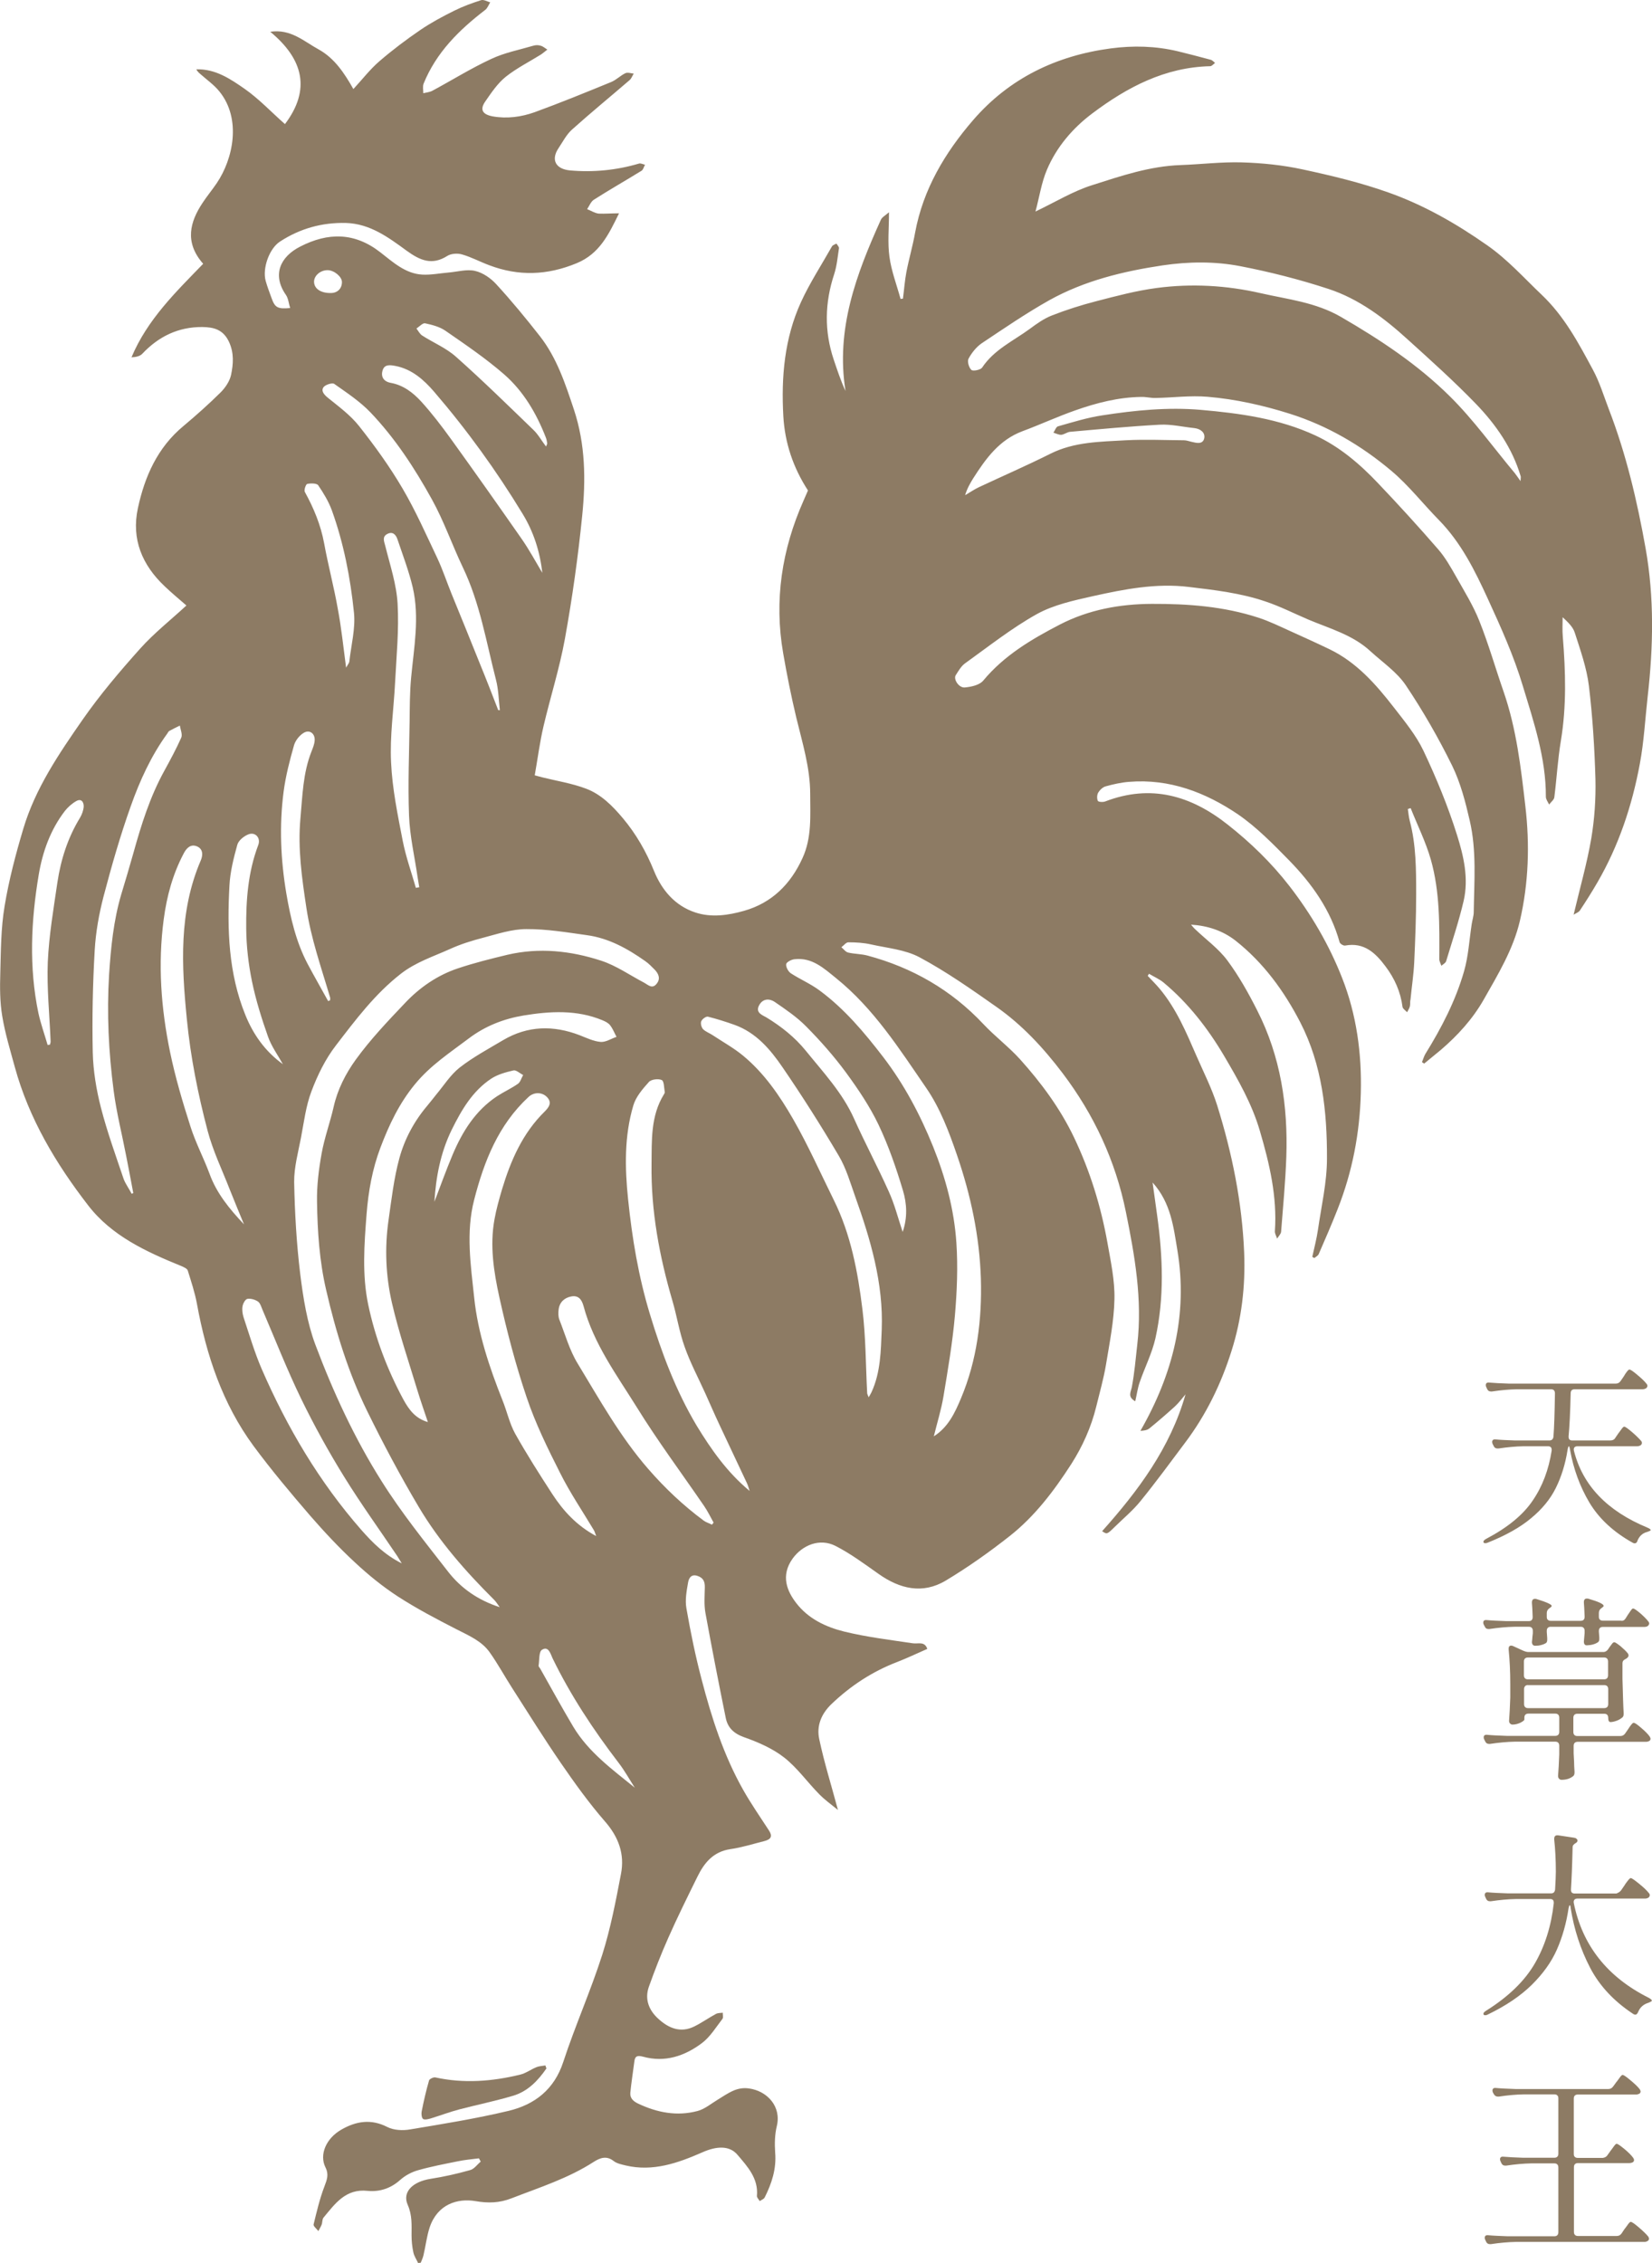 <?xml version="1.0" encoding="utf-8"?>
<!-- Generator: Adobe Illustrator 26.1.0, SVG Export Plug-In . SVG Version: 6.00 Build 0)  -->
<svg version="1.1" id="レイヤー_1" xmlns="http://www.w3.org/2000/svg" xmlns:xlink="http://www.w3.org/1999/xlink" x="0px"
	 y="0px" viewBox="0 0 111.31 152.45" style="enable-background:new 0 0 111.31 152.45;" xml:space="preserve">
<style type="text/css">
	.st0{fill:#8D7B64;}
</style>
<g>
	<g>
		<g>
			<path class="st0" d="M41.71,14.37c-0.7,1.43-1.31,2.72-2.85,3.36c-1.98,0.82-3.91,0.89-5.89,0.14c-0.62-0.23-1.21-0.55-1.84-0.73
				c-0.3-0.09-0.74-0.06-0.99,0.1c-1.04,0.66-1.84,0.3-2.74-0.35c-1.22-0.89-2.46-1.82-4.09-1.87c-1.62-0.04-3.1,0.38-4.44,1.25
				c-0.73,0.47-1.2,1.81-0.97,2.65c0.11,0.39,0.25,0.76,0.39,1.14c0.23,0.66,0.41,0.77,1.26,0.69c-0.1-0.31-0.12-0.65-0.29-0.89
				c-0.93-1.34-0.39-2.56,0.97-3.25c1.87-0.96,3.66-0.97,5.4,0.39c0.84,0.65,1.68,1.44,2.83,1.5c0.58,0.03,1.17-0.09,1.76-0.14
				c0.6-0.05,1.23-0.24,1.79-0.11c0.52,0.12,1.06,0.49,1.43,0.9c1.03,1.12,2,2.3,2.94,3.5c1.14,1.46,1.71,3.2,2.29,4.94
				c0.78,2.35,0.8,4.74,0.56,7.13c-0.28,2.79-0.67,5.57-1.17,8.33c-0.36,1.98-0.98,3.92-1.44,5.88c-0.25,1.07-0.39,2.17-0.59,3.3
				c0.2,0.05,0.34,0.09,0.48,0.13c1,0.25,2.03,0.41,2.98,0.77c1.01,0.38,1.78,1.16,2.47,1.98c0.9,1.07,1.58,2.26,2.11,3.57
				c0.52,1.28,1.41,2.34,2.78,2.79c1.09,0.36,2.22,0.19,3.28-0.11c1.87-0.53,3.14-1.79,3.94-3.55c0.64-1.39,0.52-2.86,0.52-4.32
				c0-1.77-0.53-3.46-0.94-5.16c-0.34-1.43-0.63-2.87-0.88-4.32c-0.62-3.57-0.09-6.99,1.37-10.28c0.11-0.24,0.21-0.49,0.3-0.69
				c-1-1.54-1.56-3.21-1.66-5.01c-0.15-2.64,0.08-5.25,1.19-7.68c0.59-1.29,1.38-2.5,2.08-3.74c0.05-0.1,0.2-0.14,0.31-0.2
				c0.06,0.1,0.18,0.22,0.17,0.31c-0.09,0.58-0.14,1.18-0.32,1.74c-0.64,1.93-0.68,3.85-0.03,5.78c0.24,0.71,0.47,1.41,0.79,2.1
				c-0.67-4.17,0.73-7.88,2.38-11.53c0.08-0.18,0.31-0.3,0.55-0.51c0,1.08-0.1,2.06,0.03,3c0.13,0.96,0.49,1.89,0.75,2.84
				c0.05-0.01,0.11-0.02,0.16-0.02c0.08-0.6,0.12-1.2,0.23-1.78c0.17-0.89,0.43-1.77,0.59-2.67c0.54-2.92,2.01-5.38,3.91-7.58
				c2.43-2.81,5.59-4.34,9.28-4.83c1.52-0.2,3.01-0.16,4.49,0.19c0.75,0.18,1.5,0.38,2.25,0.58c0.1,0.03,0.19,0.14,0.28,0.21
				c-0.11,0.08-0.22,0.22-0.33,0.22c-3.05,0.07-5.6,1.42-7.94,3.18c-1.31,0.98-2.41,2.26-3.06,3.8c-0.37,0.87-0.51,1.85-0.77,2.81
				c1.36-0.65,2.55-1.38,3.83-1.78c1.94-0.62,3.88-1.28,5.96-1.35c1.37-0.05,2.75-0.22,4.12-0.18c1.36,0.04,2.74,0.18,4.08,0.47
				c1.95,0.42,3.92,0.89,5.8,1.56c2.37,0.84,4.56,2.09,6.64,3.55c1.38,0.96,2.47,2.19,3.67,3.33c1.54,1.46,2.49,3.26,3.46,5.06
				c0.45,0.83,0.73,1.76,1.07,2.65c1.17,3.03,1.91,6.18,2.48,9.38c0.59,3.32,0.52,6.65,0.14,9.98c-0.17,1.51-0.25,3.05-0.53,4.54
				c-0.52,2.81-1.42,5.51-2.86,7.99c-0.37,0.64-0.77,1.27-1.18,1.89c-0.08,0.12-0.27,0.18-0.42,0.28c0.42-1.78,0.9-3.45,1.19-5.14
				c0.22-1.31,0.31-2.66,0.28-3.99c-0.06-2.1-0.19-4.2-0.44-6.28c-0.15-1.22-0.57-2.4-0.95-3.58c-0.12-0.4-0.47-0.72-0.82-1.05
				c0,0.44-0.03,0.87,0.01,1.3c0.19,2.35,0.26,4.69-0.13,7.03c-0.21,1.26-0.28,2.54-0.44,3.8c-0.02,0.17-0.23,0.32-0.35,0.49
				c-0.08-0.17-0.22-0.35-0.22-0.52c0.01-2.6-0.81-5.02-1.55-7.46c-0.61-2.04-1.48-3.96-2.36-5.88c-0.87-1.9-1.8-3.78-3.3-5.31
				c-1.08-1.1-2.04-2.34-3.21-3.32c-2.02-1.7-4.28-3.03-6.84-3.84c-1.81-0.57-3.65-0.98-5.53-1.14c-1.16-0.1-2.34,0.06-3.51,0.08
				c-0.32,0.01-0.64-0.08-0.96-0.07c-1.54,0.02-3.02,0.4-4.46,0.91c-1.2,0.42-2.36,0.96-3.55,1.4c-1.57,0.59-2.47,1.85-3.32,3.18
				c-0.21,0.34-0.41,0.69-0.54,1.13c0.31-0.18,0.61-0.39,0.93-0.54c1.6-0.75,3.23-1.46,4.81-2.25c1.61-0.81,3.36-0.81,5.08-0.91
				c1.3-0.07,2.62-0.01,3.92,0c0.17,0,0.33,0.06,0.5,0.1c0.34,0.08,0.77,0.2,0.87-0.23c0.08-0.38-0.24-0.64-0.66-0.69
				c-0.78-0.08-1.56-0.27-2.33-0.23c-2.02,0.11-4.03,0.3-6.05,0.48c-0.2,0.02-0.39,0.18-0.59,0.2c-0.17,0.01-0.35-0.09-0.53-0.14
				c0.1-0.15,0.18-0.4,0.31-0.43c0.99-0.28,1.98-0.59,2.99-0.74c2.19-0.34,4.41-0.56,6.62-0.37c2.64,0.23,5.28,0.59,7.72,1.72
				c1.64,0.76,3.01,1.93,4.24,3.23c1.38,1.45,2.73,2.93,4.04,4.44c0.48,0.55,0.85,1.21,1.22,1.86c0.55,0.98,1.15,1.94,1.56,2.98
				c0.62,1.55,1.08,3.17,1.63,4.75c0.87,2.51,1.17,5.14,1.47,7.74c0.3,2.56,0.22,5.16-0.37,7.7c-0.45,1.93-1.48,3.62-2.45,5.33
				c-0.75,1.31-1.75,2.4-2.88,3.37c-0.37,0.31-0.75,0.61-1.12,0.92c-0.05-0.03-0.1-0.07-0.15-0.1c0.08-0.18,0.13-0.38,0.23-0.55
				c1.09-1.76,2.04-3.59,2.61-5.58c0.29-1.01,0.35-2.1,0.51-3.15c0.04-0.28,0.14-0.56,0.14-0.84c0.03-2.06,0.2-4.13-0.27-6.15
				c-0.29-1.26-0.62-2.54-1.18-3.69c-0.92-1.87-1.97-3.7-3.13-5.43c-0.6-0.89-1.56-1.54-2.37-2.28c-1.19-1.11-2.74-1.53-4.19-2.14
				c-0.96-0.41-1.9-0.89-2.89-1.22c-1.67-0.57-3.41-0.77-5.16-0.98c-2.21-0.27-4.35,0.15-6.47,0.62c-1.29,0.29-2.64,0.58-3.78,1.21
				c-1.7,0.95-3.25,2.18-4.84,3.32c-0.26,0.19-0.44,0.51-0.62,0.79c-0.18,0.27,0.21,0.88,0.62,0.83c0.43-0.04,0.98-0.16,1.23-0.46
				c1.41-1.7,3.26-2.79,5.17-3.78c1.92-0.99,4.01-1.38,6.19-1.39c2.44-0.01,4.85,0.17,7.18,0.93c0.74,0.24,1.45,0.59,2.16,0.91
				c0.88,0.4,1.77,0.8,2.64,1.22c1.82,0.88,3.12,2.36,4.33,3.92c0.72,0.93,1.49,1.86,1.99,2.91c0.87,1.84,1.65,3.73,2.26,5.67
				c0.45,1.42,0.8,2.94,0.45,4.45c-0.32,1.37-0.77,2.71-1.18,4.06c-0.04,0.13-0.21,0.21-0.32,0.31c-0.05-0.15-0.14-0.3-0.14-0.44
				c0.01-2.25,0.05-4.52-0.57-6.71c-0.34-1.19-0.9-2.31-1.36-3.47c-0.06,0.02-0.12,0.04-0.19,0.06c0.04,0.27,0.06,0.54,0.13,0.8
				c0.43,1.62,0.43,3.29,0.43,4.94c0,1.53-0.06,3.06-0.13,4.58c-0.04,0.84-0.17,1.67-0.25,2.51C95,67.45,95.03,67.62,95,67.78
				c-0.03,0.14-0.12,0.27-0.19,0.41c-0.11-0.12-0.29-0.23-0.31-0.36c-0.13-1.01-0.53-1.91-1.14-2.72c-0.67-0.9-1.44-1.65-2.73-1.41
				c-0.11,0.02-0.34-0.12-0.37-0.23c-0.6-2.16-1.86-3.93-3.39-5.5c-1.09-1.11-2.2-2.25-3.47-3.12c-2.18-1.47-4.6-2.4-7.32-2.18
				c-0.53,0.04-1.06,0.16-1.57,0.3c-0.2,0.05-0.4,0.24-0.51,0.42c-0.09,0.15-0.1,0.4-0.03,0.56c0.04,0.08,0.35,0.1,0.5,0.04
				c3.08-1.18,5.77-0.4,8.25,1.56c1.55,1.22,2.95,2.58,4.16,4.14c1.47,1.9,2.68,3.97,3.55,6.19c0.97,2.46,1.33,5.08,1.26,7.75
				c-0.07,2.71-0.57,5.31-1.56,7.82c-0.4,1.02-0.84,2.03-1.28,3.04c-0.05,0.11-0.19,0.17-0.29,0.26c-0.05-0.03-0.09-0.05-0.14-0.08
				c0.13-0.6,0.29-1.2,0.38-1.81c0.23-1.6,0.61-3.21,0.61-4.81c0.01-3.16-0.32-6.31-1.8-9.18c-1.09-2.11-2.48-4.02-4.37-5.51
				c-0.85-0.66-1.86-1-2.99-1.07c0.09,0.1,0.17,0.21,0.27,0.3c0.73,0.7,1.57,1.3,2.17,2.1c0.78,1.05,1.43,2.21,2.02,3.38
				c1.58,3.1,2.08,6.44,1.96,9.88c-0.06,1.67-0.22,3.35-0.35,5.02c-0.01,0.16-0.18,0.32-0.27,0.47c-0.05-0.17-0.16-0.33-0.15-0.5
				c0.16-2.33-0.36-4.54-1.01-6.75c-0.53-1.82-1.46-3.44-2.4-5.04c-1.09-1.85-2.42-3.57-4.09-4.96c-0.29-0.24-0.65-0.39-0.98-0.59
				c-0.03,0.05-0.06,0.09-0.09,0.14c0.27,0.29,0.55,0.56,0.8,0.86c1.13,1.35,1.8,2.95,2.49,4.54c0.48,1.1,1.03,2.18,1.39,3.32
				c1.01,3.23,1.68,6.53,1.82,9.93c0.09,2.25-0.17,4.47-0.85,6.61c-0.7,2.23-1.72,4.32-3.13,6.19c-0.99,1.32-1.97,2.66-3.01,3.94
				c-0.51,0.63-1.15,1.16-1.73,1.73c-0.52,0.51-0.52,0.51-0.85,0.29c2.43-2.72,4.59-5.61,5.62-9.22c-0.23,0.27-0.45,0.57-0.71,0.81
				c-0.56,0.51-1.14,1.01-1.73,1.49c-0.15,0.12-0.38,0.15-0.6,0.16c2.19-3.82,3.21-7.83,2.49-12.17c-0.26-1.55-0.43-3.18-1.67-4.56
				c0.12,0.84,0.21,1.54,0.31,2.24c0.38,2.76,0.49,5.52-0.12,8.26c-0.23,1.01-0.72,1.97-1.06,2.96c-0.14,0.4-0.19,0.82-0.3,1.28
				c-0.53-0.31-0.3-0.6-0.23-0.95c0.18-0.95,0.26-1.92,0.37-2.89c0.35-3.02-0.17-5.97-0.77-8.92c-0.7-3.45-2.15-6.55-4.26-9.34
				c-1.28-1.69-2.72-3.25-4.46-4.47c-1.68-1.18-3.37-2.37-5.18-3.34c-0.97-0.52-2.17-0.62-3.28-0.87c-0.49-0.11-1.01-0.14-1.52-0.14
				c-0.16,0-0.31,0.22-0.47,0.33c0.15,0.12,0.28,0.32,0.46,0.36c0.42,0.1,0.87,0.09,1.29,0.2c3.03,0.81,5.66,2.32,7.82,4.62
				c0.78,0.83,1.71,1.53,2.47,2.37c1.43,1.59,2.7,3.31,3.63,5.25c1.08,2.26,1.82,4.65,2.26,7.12c0.22,1.25,0.5,2.53,0.47,3.79
				c-0.03,1.47-0.33,2.95-0.57,4.41c-0.16,0.96-0.43,1.89-0.66,2.84c-0.34,1.38-0.92,2.67-1.68,3.86c-1.16,1.8-2.46,3.52-4.15,4.85
				c-1.37,1.08-2.81,2.1-4.31,3c-1.56,0.93-3.09,0.56-4.52-0.45c-0.95-0.67-1.89-1.37-2.91-1.89c-1.05-0.53-2.21-0.07-2.88,0.85
				c-0.84,1.17-0.36,2.22,0.23,2.99c0.82,1.07,1.99,1.62,3.23,1.93c1.51,0.37,3.08,0.56,4.62,0.79c0.37,0.06,0.81-0.16,0.99,0.38
				c-0.68,0.3-1.36,0.62-2.05,0.89c-1.66,0.64-3.11,1.59-4.4,2.82c-0.71,0.68-1.02,1.49-0.83,2.37c0.33,1.57,0.82,3.12,1.26,4.77
				c-0.44-0.36-0.89-0.68-1.26-1.06c-0.8-0.81-1.47-1.77-2.36-2.47c-0.79-0.62-1.77-1.04-2.73-1.38c-0.69-0.25-1.08-0.65-1.21-1.29
				c-0.48-2.36-0.94-4.72-1.37-7.08c-0.1-0.56-0.05-1.14-0.04-1.71c0.01-0.39-0.1-0.65-0.5-0.78c-0.46-0.15-0.59,0.22-0.63,0.46
				c-0.1,0.57-0.21,1.17-0.11,1.73c0.28,1.61,0.61,3.22,1.03,4.81c0.67,2.57,1.48,5.09,2.79,7.41c0.53,0.94,1.15,1.83,1.74,2.74
				c0.25,0.38,0.16,0.6-0.32,0.72c-0.76,0.19-1.51,0.43-2.28,0.54c-1.15,0.17-1.76,0.92-2.22,1.86c-0.67,1.36-1.35,2.73-1.96,4.11
				c-0.48,1.08-0.91,2.18-1.31,3.3c-0.3,0.85,0.01,1.6,0.65,2.17c0.68,0.62,1.48,0.96,2.4,0.51c0.51-0.25,0.97-0.58,1.47-0.85
				c0.13-0.07,0.3-0.06,0.46-0.08c-0.01,0.14,0.05,0.32-0.02,0.41c-0.44,0.57-0.83,1.22-1.39,1.64c-1.16,0.87-2.49,1.32-3.97,0.91
				c-0.38-0.1-0.54-0.04-0.58,0.34c-0.09,0.7-0.2,1.39-0.27,2.09c-0.03,0.36,0.19,0.57,0.52,0.73c1.29,0.61,2.62,0.87,4.01,0.5
				c0.49-0.13,0.92-0.5,1.37-0.77c0.65-0.39,1.23-0.87,2.09-0.75c1.24,0.17,2.2,1.22,1.88,2.54c-0.14,0.57-0.15,1.2-0.11,1.79
				c0.09,1.09-0.23,2.07-0.71,3.02c-0.06,0.11-0.22,0.16-0.33,0.24c-0.07-0.12-0.2-0.24-0.19-0.35c0.11-1.18-0.64-1.98-1.31-2.77
				c-0.54-0.64-1.42-0.59-2.38-0.16c-1.64,0.72-3.32,1.31-5.15,0.88c-0.28-0.07-0.59-0.13-0.8-0.29c-0.49-0.39-0.92-0.23-1.36,0.05
				c-1.72,1.11-3.65,1.72-5.53,2.45c-0.82,0.32-1.58,0.34-2.44,0.19c-1.2-0.2-2.55,0.2-3.08,1.77c-0.2,0.61-0.27,1.26-0.42,1.89
				c-0.04,0.17-0.12,0.33-0.18,0.49c-0.06,0.01-0.12,0.02-0.18,0.02c-0.11-0.24-0.27-0.47-0.32-0.72c-0.08-0.37-0.12-0.76-0.12-1.14
				c0-0.7,0.05-1.36-0.26-2.06c-0.38-0.87,0.34-1.56,1.54-1.75c0.9-0.14,1.79-0.34,2.67-0.59c0.27-0.07,0.47-0.37,0.71-0.57
				c-0.04-0.07-0.08-0.15-0.12-0.22c-0.48,0.06-0.96,0.1-1.43,0.2c-0.89,0.18-1.79,0.35-2.67,0.6c-0.43,0.12-0.86,0.35-1.19,0.64
				c-0.64,0.58-1.39,0.83-2.21,0.75c-1.48-0.16-2.19,0.86-2.97,1.8c-0.1,0.12-0.07,0.33-0.13,0.48c-0.06,0.15-0.15,0.29-0.22,0.43
				c-0.11-0.15-0.35-0.33-0.32-0.45c0.21-0.86,0.41-1.73,0.73-2.56c0.17-0.45,0.31-0.8,0.07-1.28c-0.43-0.86,0.04-1.95,1.06-2.54
				c0.99-0.57,2-0.75,3.11-0.18c0.43,0.22,1.04,0.25,1.54,0.16c2.22-0.37,4.45-0.73,6.63-1.25c1.75-0.42,3.07-1.43,3.68-3.29
				c0.8-2.44,1.85-4.79,2.63-7.23c0.56-1.77,0.91-3.61,1.26-5.44c0.26-1.34-0.16-2.49-1.09-3.55c-1.07-1.23-2.03-2.57-2.96-3.92
				c-1.14-1.66-2.21-3.38-3.3-5.08c-0.5-0.78-0.95-1.61-1.49-2.37c-0.54-0.77-1.4-1.13-2.22-1.55c-1.35-0.69-2.7-1.4-3.97-2.22
				c-1.03-0.67-2-1.46-2.9-2.3c-1.06-0.98-2.05-2.04-3-3.13c-1.32-1.53-2.62-3.08-3.82-4.7c-2.1-2.85-3.19-6.13-3.82-9.58
				c-0.14-0.76-0.39-1.51-0.62-2.25c-0.04-0.13-0.27-0.23-0.43-0.3c-2.36-0.96-4.7-2.03-6.29-4.1C3.76,78.38,1.95,75.35,1,71.89
				c-0.31-1.14-0.66-2.28-0.85-3.44c-0.16-0.95-0.16-1.94-0.13-2.91c0.04-1.5,0.04-3.02,0.29-4.5c0.29-1.76,0.75-3.5,1.26-5.21
				c0.81-2.72,2.4-5.05,3.99-7.34c1.17-1.68,2.51-3.26,3.88-4.79c0.94-1.05,2.07-1.94,3.12-2.91c-0.48-0.42-0.99-0.84-1.46-1.29
				c-1.52-1.43-2.26-3.18-1.81-5.26c0.46-2.14,1.32-4.09,3.07-5.54c0.86-0.72,1.7-1.47,2.5-2.26c0.32-0.32,0.62-0.76,0.71-1.19
				c0.15-0.73,0.21-1.46-0.14-2.22c-0.39-0.83-1.02-0.99-1.8-1c-1.62-0.01-2.95,0.64-4.05,1.81c-0.16,0.16-0.43,0.22-0.72,0.23
				c1.07-2.55,2.99-4.4,4.83-6.3c-1.29-1.46-0.87-2.85-0.05-4.09c0.3-0.46,0.66-0.89,0.97-1.35c1.1-1.63,1.67-4.31,0.18-6.16
				c-0.36-0.45-0.86-0.8-1.3-1.19c-0.09-0.08-0.19-0.16-0.26-0.31c1.28-0.04,2.3,0.65,3.26,1.32c0.97,0.68,1.79,1.56,2.71,2.37
				c1.74-2.3,1.26-4.36-0.99-6.22c1.39-0.21,2.28,0.66,3.28,1.2C22.54,3.93,23.2,4.92,23.81,6c0.62-0.67,1.13-1.34,1.76-1.88
				c0.87-0.75,1.8-1.45,2.75-2.1c0.72-0.49,1.5-0.91,2.29-1.3c0.58-0.29,1.19-0.51,1.81-0.71c0.17-0.05,0.41,0.09,0.61,0.15
				c-0.11,0.17-0.18,0.39-0.34,0.51c-1.76,1.35-3.3,2.87-4.15,4.97c-0.07,0.18-0.02,0.42-0.02,0.64c0.21-0.05,0.44-0.07,0.62-0.17
				c1.32-0.71,2.6-1.51,3.96-2.14c0.89-0.42,1.88-0.61,2.83-0.89c0.16-0.05,0.35-0.05,0.5,0c0.16,0.04,0.3,0.17,0.45,0.26
				c-0.14,0.11-0.27,0.22-0.41,0.32c-0.8,0.5-1.66,0.93-2.39,1.51c-0.55,0.44-0.97,1.07-1.38,1.66c-0.39,0.56-0.19,0.88,0.5,1.01
				c0.97,0.17,1.92,0.04,2.82-0.28c1.73-0.63,3.44-1.33,5.15-2.03c0.35-0.14,0.63-0.44,0.97-0.6c0.15-0.07,0.37,0.01,0.56,0.03
				c-0.09,0.14-0.15,0.32-0.27,0.43c-1.3,1.12-2.62,2.2-3.89,3.34c-0.37,0.33-0.62,0.82-0.9,1.24c-0.55,0.81-0.18,1.42,0.76,1.51
				c1.56,0.14,3.13-0.01,4.65-0.46c0.12-0.04,0.28,0.05,0.41,0.08c-0.08,0.14-0.12,0.33-0.23,0.4c-1.07,0.66-2.16,1.28-3.21,1.95
				c-0.21,0.13-0.31,0.42-0.46,0.64c0.26,0.1,0.51,0.27,0.78,0.3C40.75,14.41,41.17,14.37,41.71,14.37z M33.67,108.27
				c-0.16-0.22-0.25-0.37-0.37-0.49c-1.92-1.91-3.71-3.94-5.09-6.27c-1.24-2.09-2.39-4.25-3.46-6.43c-1.27-2.59-2.12-5.34-2.77-8.16
				c-0.46-1.97-0.59-3.97-0.62-5.97c-0.02-1.08,0.12-2.18,0.31-3.24c0.19-1.06,0.57-2.09,0.81-3.14c0.26-1.17,0.81-2.24,1.48-3.17
				c0.99-1.37,2.17-2.61,3.33-3.83c0.99-1.05,2.18-1.87,3.55-2.33c1.1-0.37,2.23-0.65,3.35-0.92c2.14-0.5,4.27-0.27,6.32,0.4
				c1.01,0.33,1.92,0.97,2.87,1.47c0.27,0.14,0.55,0.46,0.85,0.1c0.29-0.34,0.16-0.68-0.12-0.97c-0.2-0.2-0.4-0.41-0.63-0.57
				c-1.19-0.84-2.46-1.55-3.93-1.75c-1.36-0.19-2.72-0.42-4.09-0.41c-0.97,0-1.95,0.33-2.9,0.58c-0.77,0.2-1.54,0.44-2.26,0.77
				c-1.11,0.5-2.27,0.87-3.28,1.65c-1.76,1.37-3.06,3.11-4.39,4.84c-0.71,0.92-1.24,2.01-1.65,3.1c-0.37,0.98-0.5,2.06-0.7,3.11
				c-0.19,0.99-0.47,2-0.46,2.99c0.04,2.07,0.16,4.15,0.41,6.21c0.2,1.6,0.46,3.25,1.02,4.75c1.2,3.19,2.64,6.31,4.46,9.19
				c1.33,2.12,2.92,4.09,4.46,6.07C31.04,106.98,32.19,107.79,33.67,108.27z M102.45,32.41c0.01-0.22,0.03-0.28,0.01-0.33
				c-0.56-1.89-1.67-3.48-3.01-4.87c-1.47-1.52-3.04-2.93-4.61-4.35c-1.57-1.43-3.28-2.72-5.31-3.39c-1.95-0.64-3.95-1.15-5.97-1.54
				c-1.72-0.33-3.48-0.31-5.24-0.05c-2.66,0.4-5.25,1.03-7.61,2.34c-1.57,0.88-3.07,1.91-4.57,2.91c-0.36,0.25-0.67,0.64-0.88,1.03
				c-0.1,0.18,0.02,0.6,0.19,0.76c0.11,0.1,0.61,0,0.72-0.15c0.8-1.21,2.1-1.8,3.21-2.61c0.47-0.35,0.96-0.7,1.5-0.91
				c0.97-0.38,1.98-0.7,2.99-0.96c1.35-0.35,2.7-0.71,4.07-0.89c2.34-0.31,4.69-0.18,7,0.35c1.84,0.42,3.71,0.61,5.43,1.61
				c2.64,1.53,5.17,3.21,7.32,5.34c1.6,1.58,2.93,3.45,4.38,5.18C102.18,32.02,102.27,32.16,102.45,32.41z M28.83,95.8
				c-0.24-0.72-0.49-1.43-0.71-2.15c-0.59-1.95-1.25-3.88-1.71-5.87c-0.42-1.83-0.5-3.71-0.23-5.59c0.2-1.4,0.36-2.81,0.73-4.17
				c0.35-1.28,0.99-2.48,1.87-3.52c0.21-0.25,0.41-0.51,0.61-0.76c0.52-0.62,0.96-1.33,1.58-1.82c0.91-0.71,1.94-1.26,2.93-1.85
				c1.66-0.98,3.39-1.01,5.16-0.33c0.46,0.18,0.93,0.41,1.41,0.45c0.34,0.03,0.71-0.22,1.07-0.34c-0.14-0.26-0.25-0.55-0.43-0.78
				c-0.12-0.16-0.33-0.26-0.52-0.34c-1.73-0.72-3.54-0.61-5.31-0.32c-1.32,0.22-2.58,0.7-3.7,1.55c-1.27,0.96-2.58,1.81-3.62,3.08
				c-1.07,1.3-1.75,2.75-2.33,4.28c-0.54,1.43-0.81,2.93-0.93,4.47c-0.16,2.05-0.31,4.1,0.11,6.1c0.47,2.24,1.29,4.39,2.38,6.41
				C27.56,94.97,27.99,95.56,28.83,95.8z M62.92,96.76c0.98-0.62,1.43-1.61,1.83-2.56c1.08-2.57,1.42-5.3,1.34-8.07
				c-0.09-2.84-0.68-5.61-1.6-8.29c-0.54-1.58-1.15-3.2-2.09-4.56c-1.8-2.62-3.53-5.34-6.06-7.38c-0.82-0.66-1.62-1.42-2.81-1.28
				c-0.21,0.02-0.55,0.2-0.56,0.34c-0.02,0.2,0.15,0.5,0.32,0.61c0.63,0.41,1.34,0.71,1.94,1.16c1.68,1.24,3.02,2.84,4.28,4.48
				c1.41,1.84,2.49,3.88,3.36,6.03c0.84,2.09,1.42,4.24,1.57,6.48c0.11,1.63,0.04,3.28-0.1,4.91c-0.16,1.82-0.47,3.63-0.77,5.44
				C63.42,94.97,63.14,95.86,62.92,96.76z M40.17,103.48c-0.08-0.21-0.11-0.33-0.17-0.42c-0.76-1.27-1.6-2.51-2.26-3.83
				c-0.84-1.66-1.67-3.35-2.26-5.11c-0.74-2.19-1.33-4.45-1.83-6.71c-0.38-1.73-0.66-3.5-0.33-5.28c0.12-0.67,0.31-1.34,0.5-1.99
				c0.59-1.96,1.39-3.8,2.88-5.26c0.3-0.3,0.51-0.61,0.15-0.98c-0.35-0.35-0.89-0.33-1.24,0c-2.03,1.88-2.99,4.32-3.66,6.92
				c-0.57,2.2-0.23,4.42,0,6.6c0.25,2.39,1.02,4.68,1.91,6.92c0.3,0.74,0.47,1.55,0.85,2.24c0.78,1.39,1.64,2.74,2.51,4.08
				C37.96,101.79,38.85,102.77,40.17,103.48z M50.51,100.44c-0.06-0.17-0.1-0.35-0.18-0.52c-0.61-1.31-1.24-2.62-1.85-3.93
				c-0.33-0.7-0.64-1.42-0.96-2.13c-0.47-1.04-1.01-2.05-1.39-3.13c-0.36-1-0.52-2.07-0.82-3.09c-0.88-3-1.45-6.05-1.41-9.19
				c0.02-1.62-0.07-3.26,0.83-4.72c0.03-0.05,0.07-0.11,0.06-0.16c-0.05-0.29-0.04-0.73-0.2-0.81c-0.23-0.11-0.71-0.05-0.87,0.13
				c-0.42,0.47-0.88,1-1.05,1.59c-0.61,2.06-0.57,4.19-0.35,6.31c0.27,2.62,0.7,5.21,1.47,7.74c0.79,2.61,1.75,5.16,3.15,7.51
				C47.92,97.65,49,99.19,50.51,100.44z M58.53,94.13c0.09-0.16,0.15-0.25,0.19-0.34c0.62-1.34,0.63-2.79,0.69-4.21
				c0.12-3.13-0.75-6.07-1.79-8.98c-0.33-0.93-0.61-1.91-1.11-2.75c-1.2-2.03-2.46-4.02-3.79-5.96c-0.82-1.2-1.78-2.33-3.23-2.85
				c-0.59-0.21-1.19-0.4-1.79-0.55c-0.13-0.03-0.39,0.16-0.45,0.31c-0.06,0.14,0.01,0.41,0.12,0.53c0.18,0.18,0.45,0.27,0.67,0.42
				c0.68,0.45,1.4,0.85,2.02,1.36c1.43,1.18,2.47,2.7,3.38,4.28c1.01,1.76,1.84,3.63,2.74,5.45c1.15,2.32,1.62,4.84,1.93,7.37
				c0.23,1.87,0.22,3.76,0.32,5.65C58.44,93.93,58.48,93.99,58.53,94.13z M8.87,80.42c0.04-0.02,0.07-0.03,0.11-0.05
				c-0.16-0.84-0.31-1.67-0.48-2.51c-0.28-1.46-0.65-2.9-0.84-4.37c-0.34-2.6-0.47-5.21-0.31-7.83c0.12-1.83,0.3-3.65,0.82-5.41
				c0.28-0.93,0.56-1.86,0.82-2.79c0.53-1.91,1.12-3.79,2.08-5.53c0.4-0.73,0.8-1.47,1.14-2.23c0.1-0.22-0.05-0.54-0.09-0.82
				c-0.24,0.12-0.48,0.23-0.71,0.36c-0.06,0.03-0.1,0.12-0.14,0.18c-1.09,1.5-1.85,3.17-2.46,4.89c-0.71,1.99-1.29,4.02-1.83,6.07
				c-0.31,1.19-0.53,2.42-0.6,3.65c-0.13,2.28-0.18,4.58-0.13,6.87c0.03,1.25,0.24,2.51,0.55,3.72c0.42,1.63,1,3.23,1.54,4.83
				C8.47,79.77,8.7,80.09,8.87,80.42z M16.44,82.48c-0.32-0.78-0.65-1.56-0.96-2.35c-0.51-1.31-1.13-2.59-1.49-3.95
				c-0.65-2.47-1.15-4.96-1.4-7.52c-0.36-3.64-0.55-7.24,0.94-10.7c0.16-0.38,0.14-0.77-0.25-0.94c-0.42-0.18-0.71,0.1-0.9,0.47
				c-0.74,1.4-1.14,2.87-1.35,4.45c-0.4,3.02-0.18,5.99,0.43,8.94c0.35,1.69,0.84,3.35,1.37,5c0.34,1.08,0.88,2.1,1.28,3.17
				C14.59,80.39,15.47,81.45,16.44,82.48z M47.97,102.71c0.04-0.05,0.08-0.09,0.11-0.14c-0.21-0.38-0.4-0.77-0.64-1.12
				c-1.52-2.22-3.13-4.38-4.54-6.66c-1.35-2.17-2.9-4.26-3.58-6.8c-0.12-0.44-0.34-0.75-0.84-0.65c-0.46,0.09-0.78,0.39-0.84,0.88
				c-0.03,0.22-0.03,0.47,0.05,0.68c0.39,0.99,0.68,2.05,1.23,2.95c1.48,2.44,2.87,4.94,4.76,7.11c1.13,1.3,2.37,2.47,3.75,3.49
				C47.59,102.56,47.79,102.62,47.97,102.71z M33.57,47.84c0.04,0,0.08,0,0.11,0c-0.08-0.68-0.09-1.38-0.26-2.04
				c-0.66-2.56-1.08-5.18-2.24-7.59c-0.72-1.51-1.27-3.11-2.08-4.57c-1.16-2.1-2.48-4.12-4.14-5.86c-0.71-0.74-1.59-1.32-2.44-1.92
				c-0.13-0.09-0.58,0.05-0.71,0.21c-0.19,0.24-0.01,0.48,0.25,0.7c0.75,0.61,1.55,1.19,2.14,1.94c1.06,1.34,2.07,2.74,2.93,4.21
				c0.88,1.5,1.59,3.11,2.34,4.69c0.36,0.77,0.63,1.59,0.95,2.38c0.63,1.55,1.27,3.1,1.89,4.66C32.75,45.72,33.16,46.78,33.57,47.84
				z M27.07,105.32c-0.15-0.24-0.22-0.37-0.3-0.49c-1.19-1.77-2.44-3.5-3.56-5.31c-1.06-1.71-2.04-3.48-2.92-5.29
				c-0.95-1.96-1.75-4-2.61-6.01c-0.08-0.19-0.15-0.44-0.3-0.54c-0.19-0.13-0.49-0.22-0.71-0.18c-0.15,0.03-0.3,0.32-0.33,0.51
				c-0.04,0.23,0,0.5,0.07,0.73c0.39,1.17,0.74,2.37,1.23,3.5c1.71,3.93,3.87,7.59,6.71,10.83
				C25.11,103.93,25.9,104.73,27.07,105.32z M28.02,59.81c0.08-0.01,0.15-0.03,0.23-0.04c-0.04-0.22-0.07-0.44-0.11-0.66
				c-0.2-1.39-0.53-2.78-0.58-4.18c-0.08-2.11,0.01-4.24,0.04-6.35c0.01-0.97,0.01-1.95,0.1-2.92c0.19-2.03,0.58-4.06,0.11-6.09
				c-0.26-1.1-0.67-2.17-1.03-3.24c-0.11-0.33-0.34-0.55-0.7-0.35c-0.34,0.19-0.2,0.49-0.12,0.8c0.32,1.29,0.76,2.59,0.83,3.9
				c0.1,1.76-0.08,3.54-0.17,5.31c-0.09,1.79-0.36,3.59-0.27,5.37c0.08,1.78,0.45,3.55,0.79,5.31
				C27.35,57.73,27.72,58.76,28.02,59.81z M60.82,82.99c0.34-0.97,0.28-1.92,0.02-2.79c-0.45-1.5-0.97-3.01-1.64-4.42
				c-0.59-1.24-1.38-2.41-2.2-3.53c-0.81-1.1-1.72-2.13-2.68-3.1c-0.62-0.63-1.37-1.14-2.1-1.64c-0.39-0.27-0.84-0.24-1.08,0.23
				c-0.25,0.48,0.22,0.64,0.5,0.8c1,0.61,1.91,1.33,2.65,2.24c1.18,1.46,2.48,2.84,3.26,4.59c0.74,1.65,1.59,3.24,2.33,4.89
				C60.27,81.11,60.5,82.03,60.82,82.99z M22.11,67.44c0.04-0.02,0.09-0.04,0.13-0.05c0-0.07,0.02-0.14,0-0.2
				c-0.59-2-1.29-3.97-1.6-6.06c-0.3-1.99-0.58-3.96-0.4-5.97c0.14-1.53,0.17-3.08,0.75-4.54c0.09-0.23,0.19-0.47,0.21-0.71
				c0.05-0.47-0.32-0.78-0.72-0.55c-0.3,0.17-0.58,0.53-0.67,0.85c-0.29,1.02-0.56,2.06-0.7,3.12c-0.3,2.3-0.2,4.6,0.19,6.9
				c0.28,1.63,0.65,3.22,1.42,4.69C21.17,65.77,21.65,66.6,22.11,67.44z M36.54,38.59c-0.16-1.44-0.59-2.77-1.33-3.98
				c-1.76-2.9-3.75-5.65-5.96-8.22c-0.69-0.8-1.5-1.53-2.62-1.74c-0.36-0.07-0.73-0.11-0.85,0.3c-0.13,0.42,0.06,0.75,0.54,0.84
				c0.85,0.15,1.51,0.66,2.06,1.26c0.72,0.79,1.38,1.66,2.01,2.53c1.6,2.22,3.18,4.46,4.75,6.71
				C35.65,37.02,36.08,37.82,36.54,38.59z M3.21,70.4c0.05-0.01,0.11-0.02,0.16-0.03c0.01-0.07,0.04-0.13,0.04-0.2
				c-0.07-1.79-0.26-3.58-0.19-5.36c0.08-1.8,0.39-3.6,0.65-5.38c0.23-1.53,0.7-3,1.52-4.34c0.13-0.22,0.23-0.49,0.25-0.75
				c0.01-0.28-0.14-0.57-0.49-0.38c-0.29,0.16-0.56,0.4-0.77,0.66c-0.98,1.27-1.51,2.76-1.77,4.3c-0.52,3.1-0.67,6.23-0.02,9.34
				C2.75,68.98,3,69.68,3.21,70.4z M19.06,71.69c-0.34-0.61-0.77-1.2-1-1.85c-0.43-1.22-0.82-2.46-1.08-3.72
				c-0.24-1.17-0.38-2.37-0.39-3.56c-0.02-1.91,0.12-3.81,0.81-5.63c0.19-0.49-0.21-0.91-0.67-0.72c-0.3,0.12-0.66,0.41-0.74,0.7
				c-0.25,0.9-0.48,1.82-0.53,2.74c-0.16,2.96-0.07,5.91,1.07,8.72C17.07,69.71,17.88,70.84,19.06,71.69z M23.32,44.98
				c0.11-0.21,0.21-0.31,0.22-0.43c0.12-1.09,0.42-2.21,0.31-3.28c-0.24-2.34-0.69-4.67-1.49-6.89c-0.22-0.6-0.56-1.16-0.92-1.69
				c-0.1-0.14-0.5-0.14-0.74-0.09c-0.09,0.02-0.23,0.41-0.16,0.54c0.6,1.09,1.07,2.22,1.3,3.46c0.27,1.48,0.66,2.93,0.92,4.41
				C23,42.27,23.13,43.56,23.32,44.98z M36.79,30.08c0.04-0.11,0.08-0.16,0.08-0.21c-0.02-0.13-0.04-0.27-0.09-0.39
				c-0.63-1.62-1.5-3.11-2.8-4.25c-1.24-1.08-2.61-2.01-3.97-2.95c-0.39-0.27-0.9-0.4-1.37-0.5c-0.16-0.03-0.38,0.22-0.58,0.35
				c0.12,0.16,0.22,0.36,0.38,0.47c0.76,0.49,1.64,0.85,2.3,1.45c1.78,1.58,3.48,3.25,5.19,4.9C36.25,29.25,36.48,29.67,36.79,30.08
				z M42.77,120.43c-0.36-0.56-0.69-1.16-1.1-1.69c-1.69-2.21-3.22-4.52-4.44-7.03c-0.13-0.28-0.27-0.85-0.71-0.57
				c-0.22,0.13-0.17,0.7-0.23,1.07c-0.01,0.06,0.07,0.13,0.11,0.2c0.74,1.31,1.46,2.63,2.23,3.92
				C39.65,118.03,41.24,119.19,42.77,120.43z M29.27,80.96c0.39-1.02,0.78-2.11,1.23-3.18c0.66-1.56,1.54-2.97,2.99-3.93
				c0.46-0.3,0.97-0.53,1.41-0.84c0.17-0.12,0.23-0.39,0.35-0.59c-0.22-0.11-0.47-0.35-0.65-0.31c-0.52,0.12-1.07,0.27-1.51,0.56
				c-1.26,0.84-1.99,2.1-2.65,3.43C29.67,77.67,29.37,79.33,29.27,80.96z M22.29,19.74c0.45,0,0.75-0.3,0.75-0.74
				c0-0.36-0.53-0.8-0.97-0.8c-0.48,0-0.9,0.36-0.91,0.77C21.16,19.44,21.6,19.75,22.29,19.74z"/>
			<path class="st0" d="M36.82,139.34c-0.57,0.83-1.27,1.56-2.27,1.85c-1.18,0.35-2.4,0.6-3.59,0.91c-0.65,0.17-1.28,0.41-1.93,0.61
				c-0.17,0.05-0.41,0.11-0.52,0.04c-0.1-0.07-0.13-0.34-0.1-0.5c0.14-0.71,0.3-1.41,0.5-2.1c0.03-0.1,0.3-0.23,0.43-0.2
				c1.92,0.42,3.82,0.27,5.71-0.19c0.38-0.09,0.72-0.35,1.09-0.5c0.19-0.08,0.4-0.08,0.61-0.12
				C36.76,139.21,36.79,139.27,36.82,139.34z"/>
		</g>
	</g>
	<g>
		<path class="st0" d="M108.84,96.86l0.19-0.28c0.03-0.04,0.08-0.11,0.15-0.2c0.06-0.09,0.11-0.15,0.15-0.2
			c0.04-0.04,0.07-0.07,0.11-0.07c0.07,0,0.24,0.12,0.52,0.36c0.28,0.24,0.48,0.44,0.61,0.59c0.04,0.04,0.06,0.09,0.06,0.15
			s-0.03,0.1-0.08,0.15c-0.07,0.04-0.15,0.07-0.24,0.07h-4.03c-0.09,0-0.16,0.03-0.2,0.08c-0.04,0.05-0.05,0.13-0.03,0.22
			c0.59,2.34,2.24,4.06,4.95,5.18c0.16,0.07,0.23,0.13,0.22,0.17c-0.01,0.03-0.04,0.05-0.1,0.07c-0.06,0.02-0.1,0.04-0.13,0.05
			c-0.31,0.08-0.52,0.27-0.65,0.57c-0.03,0.13-0.1,0.2-0.2,0.2c-0.03,0-0.08-0.01-0.13-0.04c-1.31-0.73-2.28-1.64-2.92-2.71
			c-0.64-1.08-1.07-2.26-1.3-3.54c-0.03-0.17-0.05-0.25-0.08-0.25c-0.03,0-0.06,0.08-0.09,0.25c-0.15,0.96-0.42,1.81-0.79,2.56
			c-0.37,0.75-0.93,1.43-1.67,2.04c-0.74,0.62-1.71,1.16-2.91,1.64c-0.06,0.03-0.12,0.04-0.18,0.04c-0.05,0-0.09-0.02-0.11-0.05
			c-0.01-0.01-0.01-0.02-0.01-0.04c0-0.07,0.07-0.14,0.2-0.21c1.42-0.75,2.47-1.6,3.12-2.57c0.66-0.96,1.08-2.08,1.28-3.37v-0.05
			c0-0.16-0.08-0.24-0.25-0.24h-1.65c-0.52,0.01-1.08,0.06-1.68,0.15h-0.08c-0.12,0-0.2-0.06-0.25-0.17l-0.06-0.12
			c-0.03-0.05-0.04-0.11-0.04-0.16s0.02-0.09,0.06-0.13c0.04-0.03,0.1-0.04,0.18-0.03c0.29,0.03,0.72,0.05,1.31,0.07h2.3
			c0.17,0,0.26-0.09,0.28-0.26c0.05-0.62,0.08-1.59,0.1-2.91c0-0.19-0.09-0.28-0.27-0.28h-2.29c-0.52,0.01-1.08,0.06-1.68,0.15
			h-0.08c-0.12,0-0.2-0.06-0.25-0.17l-0.05-0.11c-0.03-0.05-0.04-0.1-0.04-0.15c0-0.06,0.02-0.11,0.06-0.14
			c0.04-0.03,0.1-0.04,0.18-0.03c0.31,0.03,0.75,0.05,1.32,0.07h7.2c0.14,0,0.24-0.06,0.32-0.17l0.2-0.29
			c0.03-0.04,0.07-0.11,0.13-0.21c0.06-0.09,0.12-0.16,0.16-0.21c0.04-0.04,0.08-0.07,0.11-0.07c0.07,0,0.25,0.12,0.53,0.36
			c0.29,0.24,0.5,0.44,0.62,0.6c0.04,0.04,0.06,0.09,0.06,0.15c0,0.05-0.03,0.1-0.08,0.15c-0.07,0.04-0.15,0.07-0.24,0.07h-4.58
			c-0.18,0-0.27,0.09-0.27,0.28c-0.03,1.3-0.08,2.27-0.14,2.88v0.04c0,0.17,0.08,0.25,0.25,0.25h2.54
			C108.66,97.04,108.77,96.98,108.84,96.86z"/>
		<path class="st0" d="M109.53,109.03l0.15-0.24c0.03-0.04,0.08-0.11,0.13-0.19s0.1-0.14,0.13-0.18c0.03-0.04,0.07-0.06,0.1-0.06
			c0.07,0,0.23,0.11,0.48,0.32c0.25,0.22,0.43,0.4,0.54,0.55c0.04,0.04,0.06,0.09,0.06,0.15c0,0.04-0.03,0.09-0.08,0.15
			c-0.06,0.04-0.14,0.07-0.23,0.07H108c-0.08,0-0.15,0.02-0.2,0.07c-0.05,0.05-0.07,0.12-0.07,0.21v0.04l0.03,0.38v0.11
			c0,0.11-0.03,0.18-0.09,0.22c-0.19,0.13-0.44,0.2-0.75,0.21c-0.14,0-0.2-0.09-0.2-0.26l0.05-0.56v-0.15
			c0-0.09-0.02-0.16-0.07-0.21c-0.05-0.05-0.11-0.07-0.2-0.07h-2.01c-0.08,0-0.15,0.02-0.2,0.07c-0.05,0.05-0.07,0.12-0.07,0.21
			v0.07l0.03,0.42v0.11c0,0.11-0.03,0.18-0.09,0.22c-0.08,0.05-0.19,0.1-0.32,0.13c-0.13,0.04-0.27,0.05-0.4,0.05
			c-0.14,0-0.22-0.09-0.22-0.26c0.02-0.16,0.03-0.26,0.03-0.32l0.03-0.26v-0.16c0-0.09-0.02-0.16-0.07-0.21
			c-0.05-0.05-0.11-0.07-0.2-0.07h-0.97c-0.52,0.01-1.08,0.06-1.68,0.15h-0.08c-0.12,0-0.2-0.06-0.25-0.19l-0.05-0.09
			c-0.03-0.05-0.04-0.1-0.04-0.15c0-0.13,0.08-0.19,0.25-0.17c0.29,0.03,0.73,0.05,1.32,0.07h1.49c0.18,0,0.27-0.09,0.27-0.28
			c-0.02-0.46-0.03-0.78-0.05-0.95v-0.03c0-0.16,0.07-0.24,0.2-0.24c0.04,0,0.08,0,0.1,0.01c0.69,0.21,1.03,0.37,1.03,0.46
			c0,0.04-0.04,0.09-0.11,0.13l-0.04,0.03c-0.12,0.08-0.18,0.19-0.18,0.33v0.25c0,0.09,0.02,0.16,0.07,0.2
			c0.05,0.05,0.11,0.07,0.2,0.07h2.01c0.18,0,0.27-0.09,0.27-0.28c-0.02-0.46-0.03-0.78-0.05-0.95v-0.03c0-0.16,0.07-0.24,0.2-0.24
			c0.04,0,0.08,0,0.1,0.01c0.69,0.2,1.03,0.36,1.03,0.48c0,0.04-0.03,0.07-0.1,0.12l-0.04,0.03c-0.12,0.08-0.18,0.19-0.18,0.33v0.25
			c0,0.09,0.02,0.16,0.07,0.2c0.05,0.05,0.11,0.07,0.2,0.07h1.21C109.35,109.21,109.45,109.15,109.53,109.03z M108.35,111.11
			l0.1-0.15c0.03-0.04,0.08-0.11,0.15-0.2c0.06-0.09,0.12-0.13,0.17-0.13c0.06,0,0.19,0.09,0.41,0.26c0.21,0.18,0.38,0.34,0.5,0.49
			c0.03,0.04,0.05,0.09,0.05,0.15c0,0.06-0.04,0.12-0.13,0.19l-0.05,0.03c-0.08,0.04-0.13,0.07-0.17,0.12
			c-0.04,0.04-0.06,0.11-0.06,0.19v1.04c0.03,1.05,0.05,1.82,0.08,2.3v0.07c0,0.12-0.04,0.21-0.13,0.26
			c-0.1,0.08-0.22,0.15-0.37,0.2c-0.14,0.05-0.28,0.08-0.39,0.08c-0.04,0-0.08-0.02-0.11-0.07c-0.03-0.05-0.04-0.12-0.04-0.21
			c0-0.09-0.02-0.16-0.07-0.21c-0.05-0.05-0.11-0.07-0.2-0.07h-1.81c-0.08,0-0.15,0.02-0.2,0.07c-0.05,0.05-0.07,0.12-0.07,0.21
			v0.94c0,0.09,0.02,0.16,0.07,0.21c0.05,0.05,0.11,0.07,0.2,0.07h2.9c0.14,0,0.24-0.06,0.32-0.17l0.18-0.26
			c0.03-0.05,0.08-0.12,0.14-0.21c0.06-0.08,0.11-0.15,0.15-0.19c0.04-0.04,0.07-0.06,0.11-0.06c0.07,0,0.24,0.11,0.5,0.34
			c0.27,0.23,0.46,0.42,0.57,0.58c0.04,0.06,0.06,0.11,0.06,0.16c0,0.04-0.02,0.09-0.06,0.13c-0.07,0.04-0.15,0.07-0.25,0.07h-4.6
			c-0.08,0-0.15,0.02-0.2,0.07c-0.05,0.05-0.07,0.12-0.07,0.21v0.49l0.03,0.58c0,0.16,0.01,0.38,0.03,0.66v0.07
			c0,0.12-0.04,0.21-0.13,0.26c-0.2,0.15-0.45,0.22-0.75,0.22c-0.07,0-0.12-0.03-0.17-0.08c-0.04-0.05-0.06-0.11-0.06-0.19
			c0.03-0.38,0.06-0.86,0.08-1.44v-0.58c0-0.09-0.02-0.16-0.07-0.21c-0.05-0.05-0.11-0.07-0.2-0.07h-2.71
			c-0.52,0.01-1.08,0.06-1.68,0.15h-0.08c-0.12,0-0.2-0.06-0.25-0.17l-0.06-0.12c-0.03-0.05-0.04-0.1-0.04-0.15
			c0-0.13,0.08-0.19,0.25-0.17c0.29,0.03,0.73,0.05,1.31,0.07h3.26c0.08,0,0.15-0.02,0.2-0.07c0.05-0.05,0.07-0.12,0.07-0.21v-0.94
			c0-0.09-0.02-0.16-0.07-0.21c-0.05-0.05-0.11-0.07-0.2-0.07h-1.81c-0.08,0-0.15,0.02-0.2,0.07c-0.05,0.05-0.07,0.12-0.07,0.21
			v0.12c0,0.05-0.09,0.12-0.26,0.21c-0.17,0.08-0.35,0.13-0.54,0.13c-0.07,0-0.12-0.03-0.17-0.08s-0.06-0.11-0.06-0.19
			c0.03-0.41,0.06-0.93,0.08-1.56v-0.91c0-0.85-0.04-1.62-0.11-2.33v-0.05c0-0.13,0.06-0.2,0.17-0.2c0.05,0,0.09,0.01,0.13,0.03
			l0.7,0.32c0.12,0.05,0.23,0.08,0.33,0.08h5.09C108.17,111.28,108.27,111.22,108.35,111.11z M108.28,113.06
			c0.05-0.05,0.07-0.12,0.07-0.21v-0.91c0-0.09-0.02-0.16-0.07-0.21c-0.05-0.05-0.11-0.07-0.2-0.07h-5.13
			c-0.08,0-0.15,0.02-0.2,0.07c-0.05,0.05-0.07,0.12-0.07,0.21v0.91c0,0.09,0.02,0.16,0.07,0.21c0.05,0.05,0.11,0.07,0.2,0.07h5.13
			C108.17,113.13,108.23,113.11,108.28,113.06z M102.76,113.59c-0.05,0.05-0.07,0.12-0.07,0.21v0.99c0,0.09,0.02,0.16,0.07,0.21
			c0.05,0.05,0.11,0.07,0.2,0.07h5.13c0.08,0,0.15-0.02,0.2-0.07c0.05-0.05,0.07-0.12,0.07-0.21v-0.99c0-0.09-0.02-0.16-0.07-0.21
			c-0.05-0.05-0.11-0.07-0.2-0.07h-5.13C102.87,113.51,102.8,113.54,102.76,113.59z"/>
		<path class="st0" d="M109.23,127.34l0.22-0.32c0.03-0.05,0.08-0.13,0.15-0.22c0.07-0.09,0.12-0.16,0.17-0.21
			c0.04-0.04,0.08-0.07,0.11-0.07c0.07,0,0.25,0.13,0.56,0.38c0.31,0.25,0.53,0.46,0.66,0.63c0.04,0.04,0.06,0.09,0.06,0.15
			c0,0.05-0.03,0.1-0.08,0.15c-0.06,0.04-0.14,0.07-0.23,0.07h-4.57c-0.09,0-0.16,0.03-0.2,0.08c-0.04,0.05-0.06,0.13-0.04,0.22
			c0.58,2.86,2.26,4.99,5.06,6.39c0.14,0.08,0.2,0.14,0.2,0.19c-0.01,0.03-0.03,0.05-0.08,0.07c-0.04,0.02-0.09,0.04-0.15,0.07
			c-0.33,0.1-0.56,0.3-0.69,0.61c-0.05,0.12-0.11,0.19-0.19,0.19c-0.06,0-0.11-0.02-0.15-0.05c-1.29-0.85-2.26-1.88-2.9-3.11
			c-0.64-1.23-1.08-2.57-1.31-4.02c-0.01-0.12-0.03-0.19-0.06-0.19c-0.03,0-0.05,0.06-0.08,0.19c-0.15,1.02-0.42,1.96-0.79,2.8
			c-0.37,0.84-0.94,1.63-1.69,2.37c-0.75,0.74-1.74,1.41-2.96,2c-0.07,0.04-0.13,0.05-0.19,0.05c-0.04,0-0.08-0.02-0.1-0.05
			c-0.01-0.01-0.01-0.03-0.01-0.05c0-0.06,0.06-0.13,0.19-0.21c1.5-0.94,2.59-2,3.27-3.17c0.68-1.17,1.11-2.53,1.28-4.06v-0.05
			c0-0.16-0.08-0.24-0.24-0.24h-2.31c-0.52,0.01-1.08,0.06-1.68,0.15h-0.08c-0.12,0-0.2-0.06-0.25-0.17l-0.05-0.11
			c-0.03-0.05-0.04-0.1-0.04-0.15c0-0.06,0.02-0.11,0.06-0.14c0.04-0.03,0.1-0.04,0.18-0.03c0.3,0.03,0.74,0.05,1.32,0.07h2.91
			c0.16,0,0.25-0.09,0.27-0.26c0.03-0.53,0.05-0.93,0.05-1.2c0-0.81-0.04-1.53-0.11-2.17v-0.04c0-0.19,0.09-0.26,0.27-0.24
			l1.06,0.16c0.07,0.01,0.13,0.03,0.17,0.07c0.05,0.04,0.07,0.08,0.07,0.13c0,0.04-0.02,0.07-0.05,0.11l-0.05,0.04
			c-0.08,0.04-0.13,0.09-0.17,0.13c-0.04,0.04-0.06,0.1-0.06,0.17c-0.03,1.26-0.07,2.2-0.11,2.82v0.04c0,0.17,0.08,0.25,0.25,0.25
			h2.81C109.04,127.51,109.15,127.45,109.23,127.34z"/>
		<path class="st0" d="M108.32,145.17l0.2-0.28c0.03-0.04,0.08-0.11,0.15-0.2c0.06-0.09,0.11-0.15,0.15-0.2
			c0.04-0.04,0.07-0.07,0.11-0.07c0.07,0,0.24,0.12,0.52,0.35c0.28,0.23,0.47,0.43,0.59,0.59c0.04,0.06,0.06,0.11,0.06,0.16
			c0,0.04-0.02,0.09-0.06,0.13c-0.07,0.04-0.15,0.07-0.25,0.07h-3.47c-0.08,0-0.15,0.02-0.2,0.07c-0.05,0.05-0.07,0.12-0.07,0.21
			v4.35c0,0.09,0.02,0.16,0.07,0.21c0.05,0.05,0.11,0.07,0.2,0.07h2.62c0.14,0,0.24-0.06,0.32-0.17l0.2-0.3
			c0.04-0.05,0.1-0.12,0.16-0.21c0.06-0.09,0.11-0.15,0.15-0.2c0.04-0.04,0.07-0.07,0.11-0.07c0.07,0,0.25,0.12,0.54,0.37
			c0.29,0.25,0.5,0.45,0.63,0.61c0.04,0.06,0.06,0.11,0.06,0.15c0,0.06-0.03,0.11-0.08,0.15c-0.06,0.04-0.14,0.07-0.23,0.07h-8.66
			c-0.52,0.01-1.08,0.06-1.68,0.15h-0.08c-0.12,0-0.2-0.06-0.25-0.17l-0.05-0.11c-0.03-0.05-0.04-0.1-0.04-0.15
			c0-0.06,0.02-0.11,0.06-0.14c0.04-0.03,0.1-0.04,0.18-0.03c0.3,0.03,0.74,0.05,1.32,0.07h3.13c0.08,0,0.15-0.02,0.2-0.07
			c0.05-0.05,0.07-0.12,0.07-0.21v-4.35c0-0.09-0.02-0.16-0.07-0.21c-0.05-0.05-0.11-0.07-0.2-0.07h-1.56
			c-0.52,0.01-1.08,0.06-1.68,0.15h-0.08c-0.12,0-0.2-0.06-0.25-0.17l-0.05-0.11c-0.03-0.05-0.04-0.1-0.04-0.15
			c0-0.06,0.02-0.11,0.06-0.14c0.04-0.03,0.1-0.04,0.18-0.03c0.31,0.03,0.75,0.05,1.32,0.07h2.1c0.08,0,0.15-0.02,0.2-0.07
			c0.05-0.05,0.07-0.12,0.07-0.2v-3.73c0-0.09-0.02-0.16-0.07-0.2c-0.05-0.05-0.11-0.07-0.2-0.07h-2.06
			c-0.53,0.01-1.09,0.06-1.68,0.15h-0.06c-0.13,0-0.22-0.06-0.28-0.17l-0.05-0.09c-0.03-0.05-0.04-0.11-0.04-0.16
			c0-0.05,0.02-0.09,0.06-0.13c0.04-0.03,0.1-0.04,0.18-0.03c0.29,0.03,0.73,0.05,1.31,0.07h6.26c0.14,0,0.24-0.06,0.32-0.17
			l0.22-0.3c0.04-0.05,0.1-0.12,0.16-0.21c0.06-0.09,0.11-0.15,0.15-0.2c0.04-0.04,0.07-0.07,0.11-0.07c0.07,0,0.25,0.12,0.53,0.36
			c0.29,0.24,0.5,0.44,0.62,0.6c0.04,0.06,0.06,0.11,0.06,0.16s-0.02,0.09-0.06,0.13c-0.07,0.04-0.15,0.07-0.25,0.07h-3.92
			c-0.08,0-0.15,0.02-0.2,0.07c-0.05,0.05-0.07,0.12-0.07,0.2v3.73c0,0.09,0.02,0.16,0.07,0.2c0.05,0.05,0.11,0.07,0.2,0.07H108
			C108.14,145.35,108.25,145.29,108.32,145.17z"/>
	</g>
</g>
</svg>
